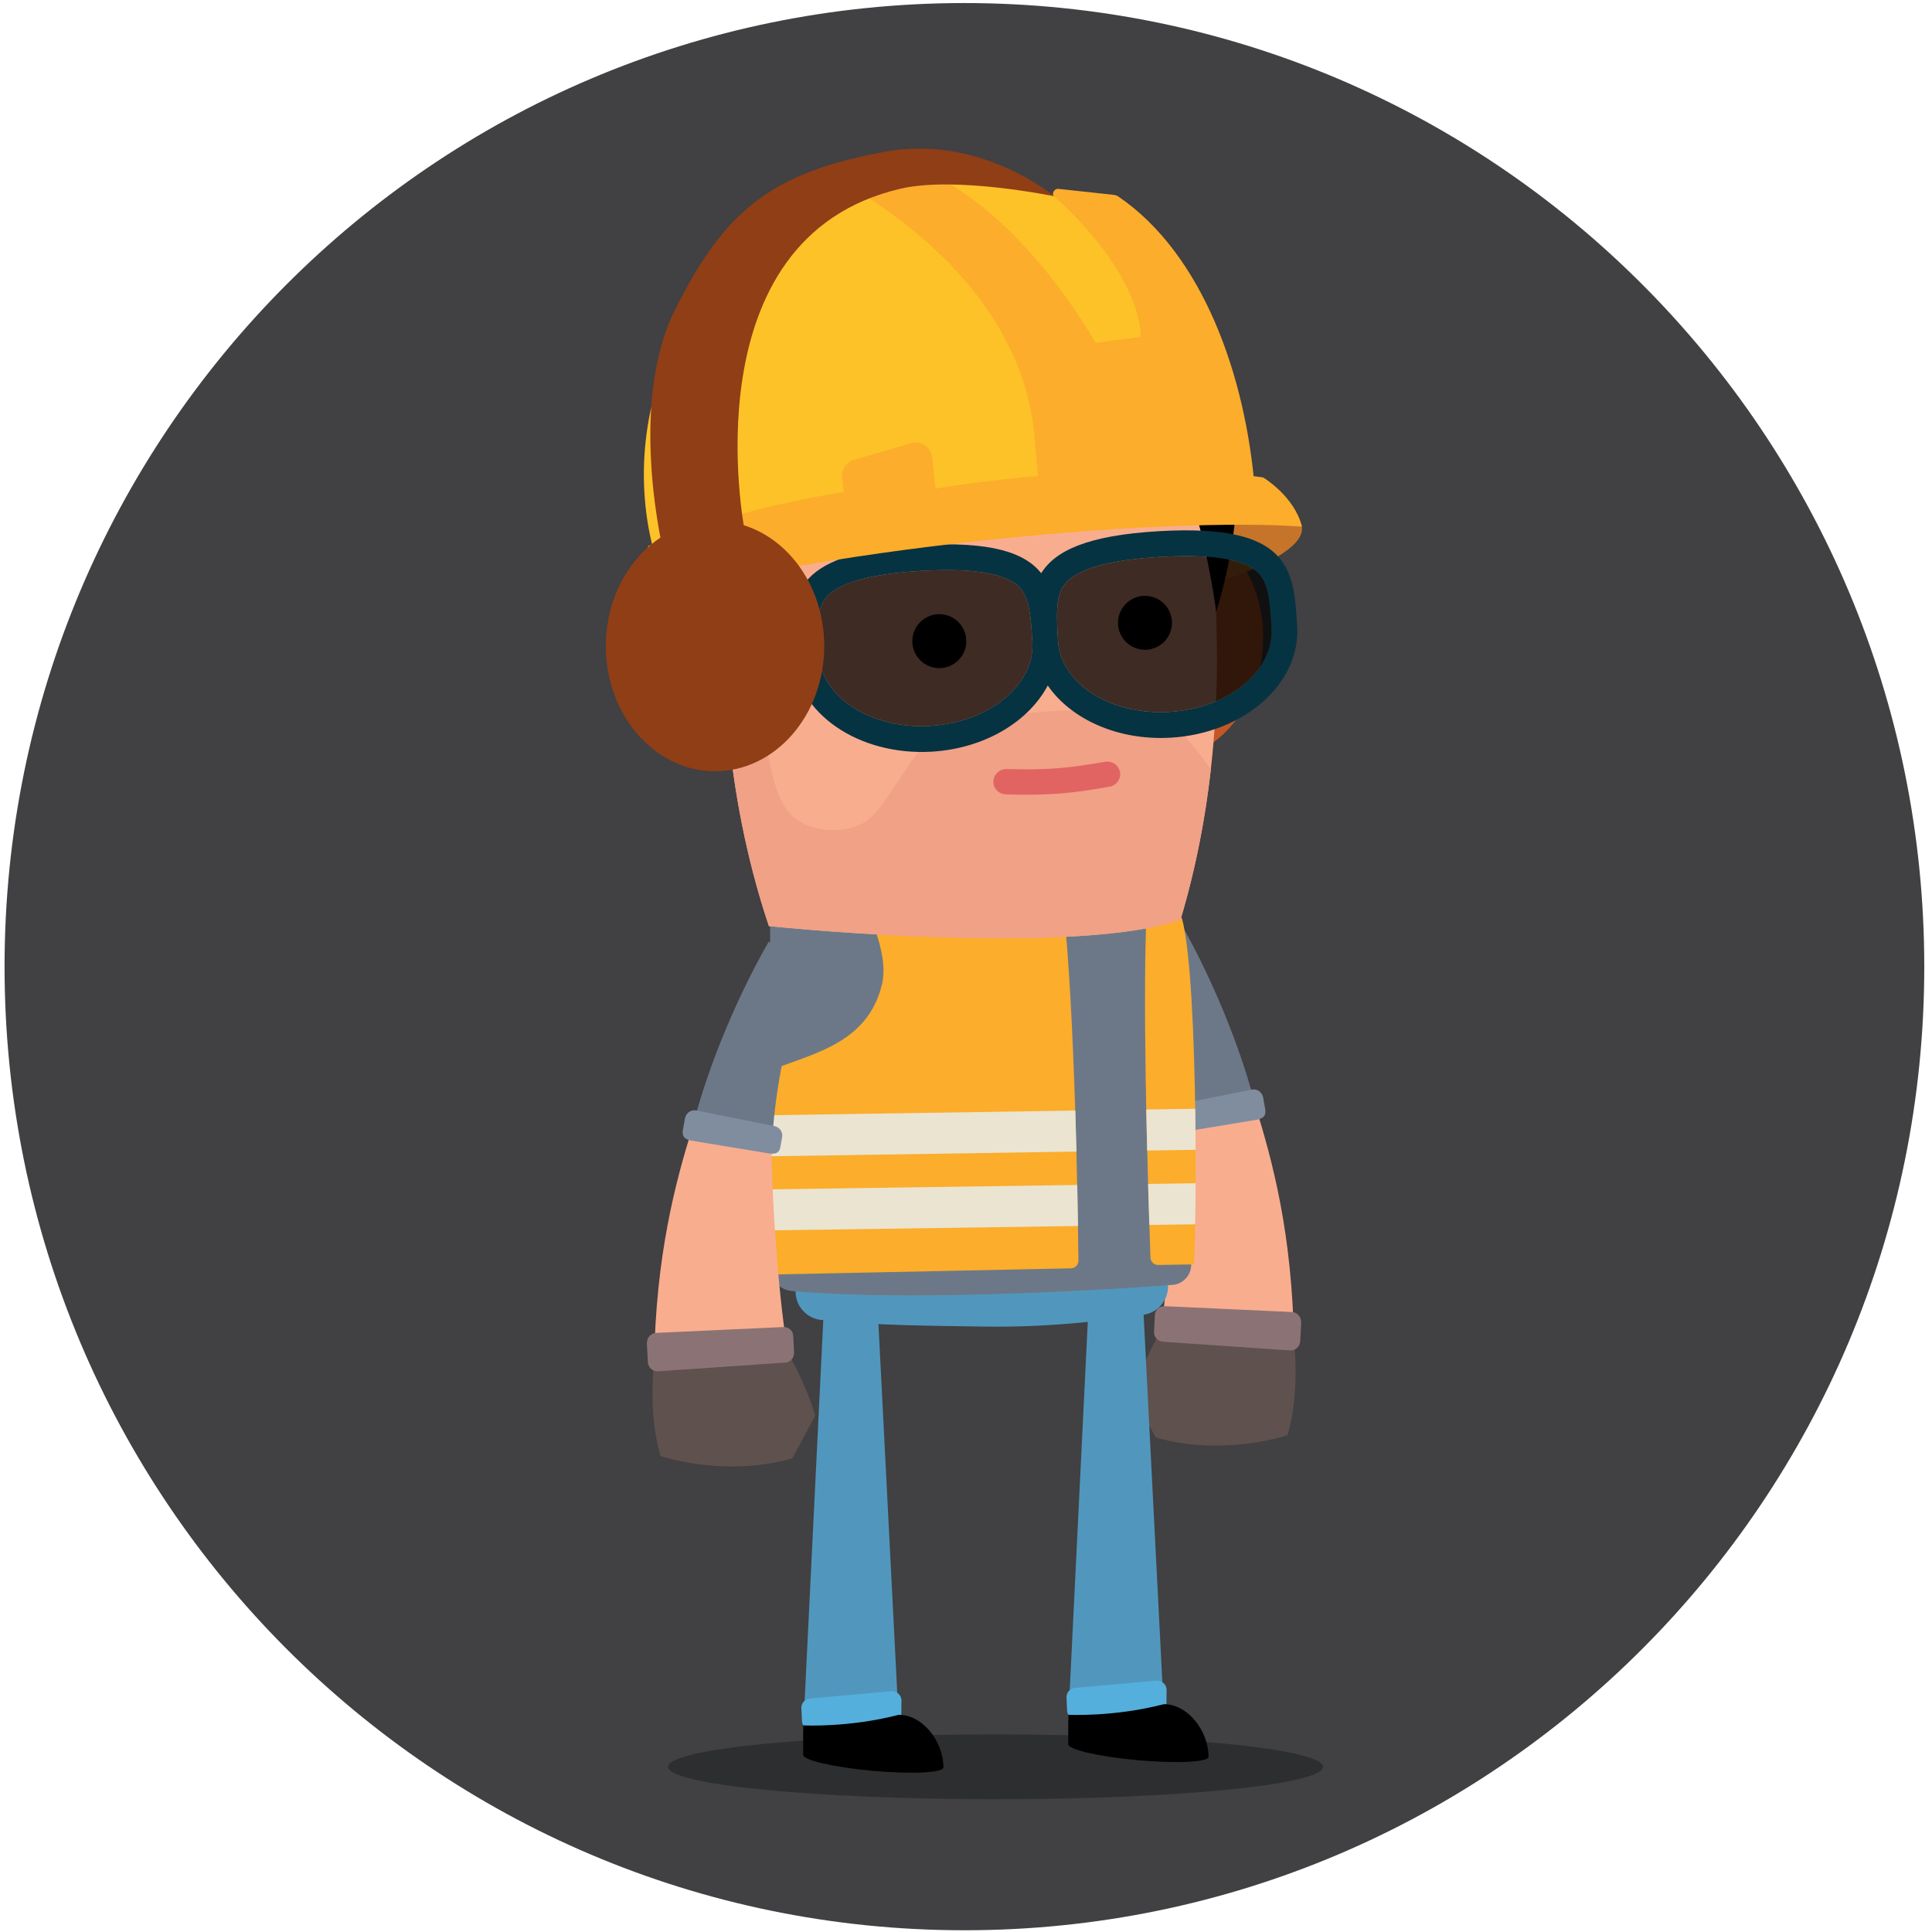 <?xml version="1.0" encoding="utf-8"?>
<!-- Generator: Adobe Illustrator 23.0.1, SVG Export Plug-In . SVG Version: 6.00 Build 0)  -->
<svg version="1.1" id="Laag_1" xmlns="http://www.w3.org/2000/svg" xmlns:xlink="http://www.w3.org/1999/xlink" x="0px" y="0px"
	 viewBox="0 0 500 500" style="enable-background:new 0 0 500 500;" xml:space="preserve">
<style type="text/css">
	.st0{fill:#414042;}
	.st1{clip-path:url(#SVGID_1_);fill:#C35627;}
	.st2{clip-path:url(#SVGID_1_);fill:#5F514E;}
	.st3{clip-path:url(#SVGID_1_);fill:#6C7888;}
	.st4{clip-path:url(#SVGID_1_);fill:#F9AD8F;}
	.st5{clip-path:url(#SVGID_1_);fill:#7F8D9F;}
	.st6{clip-path:url(#SVGID_1_);fill:#8B7375;}
	.st7{clip-path:url(#SVGID_1_);fill:#2D2E2F;}
	.st8{clip-path:url(#SVGID_1_);fill:#5197BD;}
	.st9{clip-path:url(#SVGID_1_);fill:#54AFDD;}
	.st10{clip-path:url(#SVGID_1_);}
	.st11{clip-path:url(#SVGID_1_);fill:#FBAD2B;}
	.st12{clip-path:url(#SVGID_1_);fill:#EBE4D1;}
	.st13{clip-path:url(#SVGID_1_);fill:#C67429;}
	.st14{clip-path:url(#SVGID_1_);fill:#F0A186;}
	.st15{clip-path:url(#SVGID_1_);fill:#FEC229;}
	.st16{clip-path:url(#SVGID_1_);fill:#E16462;}
	.st17{clip-path:url(#SVGID_1_);fill:#063342;}
	.st18{opacity:0.75;clip-path:url(#SVGID_1_);}
	.st19{clip-path:url(#SVGID_2_);}
	.st20{clip-path:url(#SVGID_3_);}
	.st21{clip-path:url(#SVGID_4_);}
	.st22{clip-path:url(#SVGID_5_);}
	.st23{clip-path:url(#SVGID_1_);fill:#903E16;}
</style>
<path class="st0" d="M249.59,499.55C386.78,499.55,498,387.9,498,250.17C498,112.44,386.78,0.79,249.59,0.79
	C112.4,0.79,1.18,112.44,1.18,250.17C1.18,387.9,112.4,499.55,249.59,499.55"/>
<g>
	<defs>
		<rect id="SVGID_11_" x="156.78" y="34.7" width="185.62" height="430.93"/>
	</defs>
	<clipPath id="SVGID_1_">
		<use xlink:href="#SVGID_11_"  style="overflow:visible;"/>
	</clipPath>
	<path class="st1" d="M326.91,164.96c0,17.9-12.65,32.4-28.26,32.4c-15.61,0-28.26-14.51-28.26-32.4c0-17.9,12.66-32.4,28.26-32.4
		C314.26,132.55,326.91,147.06,326.91,164.96"/>
	<path class="st2" d="M334.89,347.15c0,0,1.67,12.99-1.67,24.27c0,0-16.62,5.67-34.13,0.59l-5.92-11.03
		c2.59-8.75,7.07-16.22,7.07-16.22C316.16,341.99,334.89,347.15,334.89,347.15"/>
	<path class="st3" d="M294.81,243.83l10.42-5.5c10.13,17.71,16.88,36.47,19.67,47.91l-20.59,3.73
		C303.08,266.56,294.81,243.83,294.81,243.83"/>
	<path class="st4" d="M300.24,344.77c3.04-17.96,4.58-48.47,4.07-54.8l20.59-3.73c4.47,14.35,9.49,33.08,9.98,60.91L300.24,344.77z"
		/>
	<path class="st5" d="M325.38,289.77c1.55-0.36,2.36-1.02,2.05-2.75l-0.52-2.93c-0.25-1.44-1.57-2.38-2.93-2.11l-20.22,4.05
		c-1.34,0.27-2.25,1.53-2.02,2.81l0.47,2.61c0.28,1.55,1.28,1.84,2.84,1.67L325.38,289.77z"/>
	<path class="st6" d="M333.82,349.49c1.38,0.1,2.57-0.94,2.67-2.32l0.26-4.8c0.07-1.5-0.99-2.76-2.37-2.82l-32.89-1.51
		c-1.38-0.06-2.54,0.91-2.6,2.18l-0.23,4.35c-0.1,1.38,0.94,2.57,2.32,2.67L333.82,349.49z"/>
	<path class="st7" d="M342.4,457.25c0,4.63-37.94,8.38-84.75,8.38c-46.81,0-84.75-3.75-84.75-8.38c0-4.63,37.94-8.38,84.75-8.38
		C304.46,448.87,342.4,452.62,342.4,457.25"/>
	<polygon class="st8" points="213.51,332.56 207.85,448.07 232.59,445.57 226.82,332.45 	"/>
	<path class="st9" d="M233.27,443.46c0.11,1.34-0.89,2.52-2.23,2.63l-20.86,1.67c-1.34,0.11-2.52-0.89-2.62-2.23l-0.17-3.52
		c-0.01-1.35,1.07-2.45,2.42-2.46l20.86-1.86c1.34-0.11,2.52,0.89,2.63,2.24L233.27,443.46z"/>
	<path class="st10" d="M232.59,443.79c6.22,0,11.57,6.91,11.57,13.64c-0.13,1.38-8.35,1.76-18.38,0.85
		c-10.02-0.91-18.05-2.77-17.92-4.15l-0.01-7.6C207.84,446.53,219.66,447.16,232.59,443.79"/>
	<polygon class="st8" points="282.12,329.81 276.46,445.33 301.2,442.83 295.43,329.7 	"/>
	<path class="st9" d="M301.88,440.72c0.11,1.34-0.89,2.52-2.23,2.63l-20.86,1.67c-1.34,0.11-2.52-0.89-2.62-2.23l-0.17-3.52
		c-0.01-1.35,1.07-2.45,2.42-2.46l20.86-1.86c1.34-0.11,2.52,0.89,2.63,2.24L301.88,440.72z"/>
	<path class="st10" d="M301.2,441.04c6.22,0,11.57,6.91,11.57,13.64c-0.13,1.38-8.36,1.76-18.38,0.85
		c-10.02-0.91-18.05-2.77-17.92-4.15l-0.01-7.6C276.46,443.78,288.27,444.41,301.2,441.04"/>
	<path class="st8" d="M294.8,325.53l-81.64,1.33c-4.08,0.07-7.33,3.43-7.27,7.51c0.07,4.08,3.43,7.33,7.51,7.27
		c12.63,1.4,27.59,1.46,41.23,1.68c21.91,0.36,40.4-3,40.4-3c4.08-0.07,7.33-3.43,7.27-7.51
		C302.24,328.72,298.88,325.46,294.8,325.53"/>
	<path class="st3" d="M251.76,189.53c-43.89,0.78-52.47,49.94-52.47,49.94l0.45,89.51c0.05,2.9,2.44,4.91,5.33,5.16
		c36.74,3.21,98.05-1.59,98.05-1.59c2.9-0.05,5.21-2.43,5.16-5.33l-2.45-89.48C305.82,237.74,295.65,188.89,251.76,189.53"/>
	<path class="st11" d="M224.02,233.66c1.96,5.78,5.85,14.19,4.25,21.01c-3.84,16.35-19.89,18.26-30.59,23.06
		c-0.62,0.28-1.12,1.05-1.11,1.73c0.28,21.02,0.81,40.78,1.03,48.29c0.04,1.19,1.03,2.13,2.22,2.1l77.42-1.61
		c1.06-0.07,1.88-0.95,1.86-2.01c-0.66-54.08-3.06-93.66-5.36-99.4C258.7,227.75,230.79,231.01,224.02,233.66"/>
	<path class="st11" d="M297.12,230.82c-1.23,13.03-1.03,48.56,0.62,94.64c0.03,1.06,0.89,1.9,1.95,1.91l9.19-0.14
		c0.7-0.44,1.53-72.22-2.94-89.38C305.94,237.84,303.96,234.42,297.12,230.82"/>
	<path class="st12" d="M197.09,307.83c0.09,3.93,0.18,7.51,0.26,10.62l81.64-1.16c-0.06-3.61-0.12-7.16-0.2-10.62L197.09,307.83z"/>
	<path class="st12" d="M196.71,288.66c0.06,3.65,0.13,7.22,0.2,10.62l81.68-1.25c-0.1-3.65-0.19-7.19-0.3-10.62L196.71,288.66z"/>
	<path class="st12" d="M296.89,297.76l12.53-0.19c-0.01-3.43-0.05-7-0.1-10.63l-12.67,0.19
		C296.72,290.58,296.8,294.12,296.89,297.76"/>
	<path class="st12" d="M297.45,317.02l11.87-0.17c0.05-3.07,0.09-6.65,0.11-10.63l-12.3,0.18
		C297.22,309.87,297.33,313.4,297.45,317.02"/>
	<path class="st13" d="M336.94,136.51c1.08,9.92-41.17,22.41-86.31,27.33c-45.14,4.92-82.61,0.87-83.69-9.06
		c-1.08-9.92,34.63-21.96,79.77-26.88C291.85,122.97,335.86,126.58,336.94,136.51"/>
	<path class="st4" d="M250.04,99.27c32.37-0.42,56.63,3.78,56.63,3.78c-1.44-4.44,20.13,63.91-1.15,134.93
		c-22.59,8.15-83.33,4.06-106.54,1.69c-23.52-70.31-4.14-139.31-5.44-134.83C193.56,104.86,217.67,99.89,250.04,99.27"/>
	<path class="st14" d="M313.37,199.09c-3.45-4.83-10.34-13.8-14.28-14.37c-17.04-2.45-44.98-0.1-55.1,4.02
		c-6.96,2.83-14.43,20.99-20.56,24.28c-5.39,2.9-12.53,2.06-16.93-0.69c-12.01-7.52-8.19-48.06-8.96-50.52
		c-2.46-1.82-10.95,0.04-10.18,8.73c0.53,20.93,3.54,44.96,11.63,69.13c23.21,2.36,83.95,6.46,106.54-1.69
		C309.48,224.78,311.95,211.66,313.37,199.09"/>
	<path class="st10" d="M272.19,132.55c19.53-0.52,24.55-7.23,31.93-8.5c4.53-0.78,9.15,23.49,10.64,34.28
		c11.42-37.54,1-56.71-1.04-59.22C309.75,94.22,294.23,79,251.46,79c-73.94,0-85.15,29.33-70.55,99.28
		c0.08,0.39,6.54-12.23,7.91-11.82c1.36,0.41,0.21,22.24,0.21,22.24l8.62-4.98c1.67-22.53,7.5-62.08,19.98-60.31
		C225.58,124.53,232.5,134.07,272.19,132.55"/>
	<path class="st4" d="M189.2,195.79c-7.9,0.13-14.4-6.17-14.53-14.07c-0.12-7.9,6.17-14.4,14.07-14.52L189.2,195.79z"/>
	<path class="st15" d="M169.52,143.79c-10.62-37.15,7.17-89.37,68.08-96.01c60.91-6.64,86.27,40.88,83.91,79.45L169.52,143.79z"/>
	<path class="st11" d="M272.81,50.79c23.42,21.22,22.41,36.42,22.41,36.42l-11.73,1.51c0,0-15.53-28.46-38.92-41.88
		c-1.2-0.69-2.58-1-3.96-0.91c-5.56,0.34-11.17,1.09-16.89,2.44c-0.9,0.21-1.09,1.41-0.31,1.91c24.64,15.84,41.5,36.63,44.2,61.41
		l1.87,21.21l55.29-6.03c-2.38-29.82-13.58-61.17-35.31-75.99c-0.37-0.25-0.81-0.41-1.26-0.46l-14.26-1.54
		C272.89,48.77,272.04,50.09,272.81,50.79"/>
	<path class="st10" d="M250.07,165.73c0.11,3.85-2.92,7.06-6.78,7.18c-3.85,0.11-7.07-2.92-7.18-6.77
		c-0.11-3.86,2.92-7.07,6.78-7.18C246.75,158.84,249.96,161.87,250.07,165.73"/>
	<path class="st10" d="M303.3,160.99c0.11,3.85-2.92,7.06-6.78,7.17c-3.85,0.11-7.07-2.92-7.18-6.77c-0.11-3.86,2.92-7.07,6.78-7.18
		C299.98,154.1,303.19,157.13,303.3,160.99"/>
	<path class="st16" d="M289.84,199.75c0.36,1.78-0.87,3.53-2.75,3.86c-10.58,1.86-15.98,2.26-26.72,1.98
		c-1.91-0.05-3.39-1.6-3.29-3.41c0.1-1.81,1.64-3.2,3.46-3.15c10.22,0.26,15.35-0.11,25.42-1.88
		C287.75,196.83,289.48,197.97,289.84,199.75"/>
	<path class="st2" d="M169.27,352.55c0,0-1.67,12.99,1.67,24.27c0,0,16.62,5.67,34.13,0.59l5.92-11.02
		c-2.59-8.75-7.07-16.22-7.07-16.22C188,347.39,169.27,352.55,169.27,352.55"/>
	<path class="st3" d="M209.35,249.22l-10.42-5.5c-10.13,17.71-16.88,36.47-19.67,47.91l20.59,3.72
		C201.07,271.96,209.35,249.22,209.35,249.22"/>
	<path class="st4" d="M203.92,350.17c-3.04-17.96-4.58-48.47-4.08-54.8l-20.59-3.72c-4.47,14.35-9.49,33.08-9.98,60.9L203.92,350.17
		z"/>
	<path class="st5" d="M178.78,295.17c-1.55-0.36-2.36-1.02-2.05-2.75l0.52-2.93c0.25-1.44,1.57-2.38,2.93-2.11l20.22,4.05
		c1.34,0.27,2.25,1.53,2.02,2.81l-0.46,2.61c-0.28,1.56-1.28,1.84-2.84,1.68L178.78,295.17z"/>
	<path class="st6" d="M170.34,354.89c-1.38,0.1-2.57-0.95-2.67-2.32l-0.26-4.8c-0.07-1.5,1-2.76,2.38-2.82l32.89-1.51
		c1.38-0.06,2.54,0.91,2.6,2.18l0.23,4.35c0.1,1.38-0.94,2.57-2.32,2.67L170.34,354.89z"/>
	<path class="st17" d="M299.89,137.47c-18.55,1.08-26.84,5.09-30.42,10.88c-4.23-5.33-12.93-8.34-31.48-7.26
		c-34.26,2-33.57,13.96-32.71,28.72c0.86,14.76,16.9,25.82,35.83,24.72c13.68-0.8,25.09-7.75,30.05-17.12
		c6.02,8.72,18.16,14.3,31.84,13.5c18.92-1.1,33.57-13.97,32.71-28.72C334.85,147.43,334.15,135.47,299.89,137.47 M240.72,187.86
		c-15.24,0.89-28.16-7.38-28.8-18.44c-0.42-7.14-0.56-11.67,1.76-14.61c3.07-3.9,11.38-6.28,24.7-7.06
		c13.32-0.78,21.85,0.61,25.35,4.13c2.64,2.65,3.03,7.17,3.45,14.31C267.83,177.25,255.95,186.97,240.72,187.86 M302.62,184.24
		c-15.24,0.89-28.16-7.38-28.81-18.44v0c0-0.04,0-0.07-0.01-0.11c-0.41-7.08-0.54-11.57,1.77-14.5c3.07-3.9,11.38-6.28,24.7-7.06
		c13.32-0.78,21.85,0.61,25.36,4.13c2.64,2.65,3.03,7.16,3.45,14.31C329.72,173.63,317.85,183.35,302.62,184.24"/>
	<g class="st18">
		<g>
			<defs>
				<rect id="SVGID_13_" x="273.56" y="143.93" width="55.54" height="40.39"/>
			</defs>
			<clipPath id="SVGID_2_">
				<use xlink:href="#SVGID_13_"  style="overflow:visible;"/>
			</clipPath>
			<g class="st19">
				<defs>
					<rect id="SVGID_15_" x="273.57" y="143.93" width="55.53" height="40.38"/>
				</defs>
				<clipPath id="SVGID_3_">
					<use xlink:href="#SVGID_15_"  style="overflow:visible;"/>
				</clipPath>
				<path class="st20" d="M302.62,184.24c-15.24,0.89-28.16-7.38-28.81-18.44c-0.42-7.14-0.55-11.67,1.76-14.61
					c3.07-3.9,11.38-6.28,24.7-7.06c13.32-0.78,21.85,0.61,25.36,4.13c2.64,2.65,3.03,7.16,3.45,14.31
					C329.73,173.63,317.85,183.35,302.62,184.24"/>
			</g>
		</g>
	</g>
	<g class="st18">
		<g>
			<defs>
				<rect id="SVGID_17_" x="211.67" y="147.54" width="55.54" height="40.37"/>
			</defs>
			<clipPath id="SVGID_4_">
				<use xlink:href="#SVGID_17_"  style="overflow:visible;"/>
			</clipPath>
			<g class="st21">
				<defs>
					<rect id="SVGID_19_" x="211.67" y="147.54" width="55.54" height="40.38"/>
				</defs>
				<clipPath id="SVGID_5_">
					<use xlink:href="#SVGID_19_"  style="overflow:visible;"/>
				</clipPath>
				<path class="st22" d="M240.72,187.86c-15.24,0.89-28.16-7.38-28.81-18.44c-0.41-7.14-0.55-11.67,1.76-14.61
					c3.07-3.9,11.38-6.28,24.71-7.06c13.32-0.78,21.85,0.61,25.35,4.13c2.64,2.65,3.03,7.16,3.45,14.31
					C267.83,177.25,255.96,186.97,240.72,187.86"/>
			</g>
		</g>
	</g>
	<path class="st11" d="M326.91,123.56c-37.09-5.35-84.79,2.88-84.79,2.88l-0.88-8.07c-0.32-2.91-3.36-4.67-6.04-3.5l-14.7,4.3
		c-1.73,0.76-2.77,2.55-2.56,4.43l0.41,3.73c0,0-28.89,4.26-50.6,13.99c0,0-1.79,7.86-1.13,13.92
		c50.95-14.13,135.48-21.49,170.33-18.94C335.02,128.43,326.91,123.56,326.91,123.56"/>
	<path class="st23" d="M171.91,143.79c0,0-9.71-38.63,2.75-63.55c12.64-25.27,24.39-35.47,54.37-40.98
		c24.75-4.55,43.78,11.53,43.78,11.53s-25.43-5.27-39.68-1.97c-55.28,12.8-40.44,88.34-40.44,88.34L171.91,143.79z"/>
	<path class="st23" d="M213.31,167.2c0,17.9-12.66,32.4-28.26,32.4c-15.61,0-28.26-14.51-28.26-32.4c0-17.9,12.66-32.4,28.26-32.4
		C200.65,134.79,213.31,149.3,213.31,167.2"/>
</g>
</svg>
